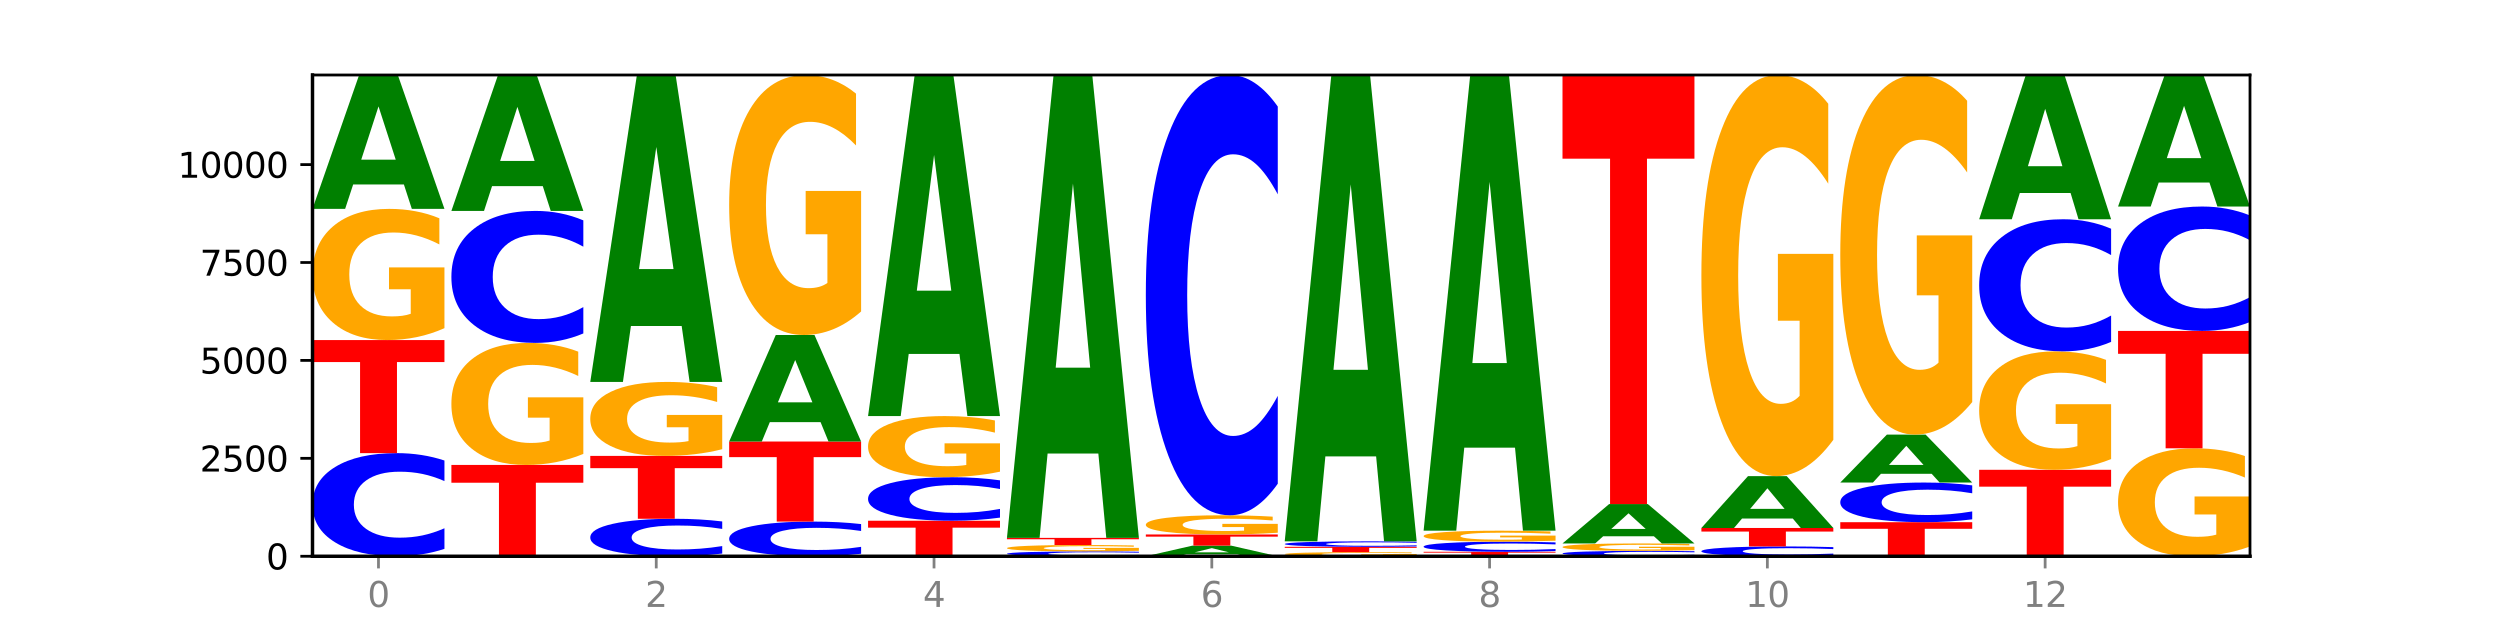 <?xml version="1.0" encoding="utf-8" standalone="no"?>
<!DOCTYPE svg PUBLIC "-//W3C//DTD SVG 1.1//EN"
  "http://www.w3.org/Graphics/SVG/1.1/DTD/svg11.dtd">
<svg xmlns:xlink="http://www.w3.org/1999/xlink" width="720pt" height="180pt" viewBox="0 0 720 180" xmlns="http://www.w3.org/2000/svg" version="1.1">
 <defs>
  <style type="text/css">*{stroke-linejoin: round; stroke-linecap: butt}</style>
 </defs>
 <g id="figure_1">
  <g id="patch_1">
   <path d="M 0 180 
L 720 180 
L 720 0 
L 0 0 
z
" style="fill: #ffffff"/>
  </g>
  <g id="axes_1">
   <g id="patch_2">
    <path d="M 90 160.2 
L 648 160.2 
L 648 21.6 
L 90 21.6 
z
" style="fill: #ffffff"/>
   </g>
   <g id="line2d_1">
    <path d="M 90 160.2 
L 648 160.2 
" clip-path="url(#p0698f41687)" style="fill: none; stroke: #000000; stroke-width: 0.5; stroke-linecap: square"/>
   </g>
   <g id="patch_3">
    <path d="M 128 158.071 
Q 124.821 159.126 121.384 159.66 
Q 117.947 160.2 114.204 160.2 
Q 103.04 160.2 96.52 156.2 
Q 90 152.2 90 145.359 
Q 90 138.493 96.52 134.499 
Q 103.04 130.499 114.204 130.499 
Q 117.947 130.499 121.384 131.039 
Q 124.821 131.573 128 132.628 
L 128 138.549 
Q 124.793 137.15 121.681 136.499 
Q 118.569 135.849 115.132 135.849 
Q 108.966 135.849 105.434 138.383 
Q 101.91 140.911 101.91 145.359 
Q 101.91 149.788 105.434 152.322 
Q 108.966 154.85 115.132 154.85 
Q 118.569 154.85 121.681 154.2 
Q 124.793 153.543 128 152.144 
L 128 158.071 
z
" clip-path="url(#p0698f41687)" style="fill: #0000ff"/>
   </g>
   <g id="patch_4">
    <path d="M 90 97.933 
L 128 97.933 
L 128 104.284 
L 114.329 104.284 
L 114.329 130.499 
L 103.698 130.499 
L 103.698 104.284 
L 90 104.284 
L 90 97.933 
z
" clip-path="url(#p0698f41687)" style="fill: #ff0000"/>
   </g>
   <g id="patch_5">
    <path d="M 128 94.515 
Q 124.168 96.224 120.046 97.083 
Q 115.924 97.933 111.529 97.933 
Q 101.599 97.933 95.8 92.845 
Q 90 87.757 90 79.056 
Q 90 70.254 95.902 65.205 
Q 101.812 60.156 112.091 60.156 
Q 116.052 60.156 119.68 60.842 
Q 123.316 61.521 126.535 62.864 
L 126.535 70.394 
Q 123.214 68.67 119.926 67.819 
Q 116.639 66.961 113.335 66.961 
Q 107.22 66.961 103.907 70.098 
Q 100.594 73.227 100.594 79.056 
Q 100.594 84.831 103.788 87.984 
Q 106.982 91.128 112.858 91.128 
Q 114.459 91.128 115.83 90.949 
Q 117.201 90.762 118.291 90.371 
L 118.291 83.301 
L 112.032 83.301 
L 112.032 77.004 
L 128 77.004 
L 128 94.515 
z
" clip-path="url(#p0698f41687)" style="fill: #ffa600"/>
   </g>
   <g id="patch_6">
    <path d="M 116.323 53.132 
L 101.708 53.132 
L 99.401 60.156 
L 90 60.156 
L 103.425 21.6 
L 114.575 21.6 
L 128 60.156 
L 118.607 60.156 
L 116.323 53.132 
z
M 104.039 45.976 
L 113.969 45.976 
L 109.012 30.64 
L 104.039 45.976 
z
" clip-path="url(#p0698f41687)" style="fill: #008000"/>
   </g>
   <g id="patch_7">
    <path d="M 130 133.906 
L 168 133.906 
L 168 139.034 
L 154.329 139.034 
L 154.329 160.2 
L 143.698 160.2 
L 143.698 139.034 
L 130 139.034 
L 130 133.906 
z
" clip-path="url(#p0698f41687)" style="fill: #ff0000"/>
   </g>
   <g id="patch_8">
    <path d="M 168 130.726 
Q 164.168 132.316 160.046 133.114 
Q 155.924 133.906 151.529 133.906 
Q 141.599 133.906 135.8 129.172 
Q 130 124.438 130 116.342 
Q 130 108.152 135.902 103.454 
Q 141.812 98.757 152.091 98.757 
Q 156.052 98.757 159.68 99.396 
Q 163.316 100.027 166.535 101.276 
L 166.535 108.283 
Q 163.214 106.678 159.926 105.887 
Q 156.639 105.088 153.335 105.088 
Q 147.22 105.088 143.907 108.007 
Q 140.594 110.918 140.594 116.342 
Q 140.594 121.715 143.788 124.648 
Q 146.982 127.574 152.858 127.574 
Q 154.459 127.574 155.83 127.407 
Q 157.201 127.233 158.291 126.87 
L 158.291 120.292 
L 152.032 120.292 
L 152.032 114.433 
L 168 114.433 
L 168 130.726 
z
" clip-path="url(#p0698f41687)" style="fill: #ffa600"/>
   </g>
   <g id="patch_9">
    <path d="M 168 96.032 
Q 164.821 97.382 161.384 98.066 
Q 157.947 98.757 154.204 98.757 
Q 143.04 98.757 136.52 93.637 
Q 130 88.517 130 79.761 
Q 130 70.974 136.52 65.862 
Q 143.04 60.742 154.204 60.742 
Q 157.947 60.742 161.384 61.433 
Q 164.821 62.117 168 63.467 
L 168 71.045 
Q 164.793 69.255 161.681 68.422 
Q 158.569 67.59 155.132 67.59 
Q 148.966 67.59 145.434 70.833 
Q 141.91 74.068 141.91 79.761 
Q 141.91 85.431 145.434 88.674 
Q 148.966 91.909 155.132 91.909 
Q 158.569 91.909 161.681 91.077 
Q 164.793 90.237 168 88.446 
L 168 96.032 
z
" clip-path="url(#p0698f41687)" style="fill: #0000ff"/>
   </g>
   <g id="patch_10">
    <path d="M 156.323 53.612 
L 141.708 53.612 
L 139.401 60.742 
L 130 60.742 
L 143.425 21.6 
L 154.575 21.6 
L 168 60.742 
L 158.607 60.742 
L 156.323 53.612 
z
M 144.039 46.347 
L 153.969 46.347 
L 149.012 30.777 
L 144.039 46.347 
z
" clip-path="url(#p0698f41687)" style="fill: #008000"/>
   </g>
   <g id="patch_11">
    <path d="M 208 159.426 
Q 204.821 159.81 201.384 160.004 
Q 197.947 160.2 194.204 160.2 
Q 183.04 160.2 176.52 158.746 
Q 170 157.292 170 154.806 
Q 170 152.31 176.52 150.859 
Q 183.04 149.405 194.204 149.405 
Q 197.947 149.405 201.384 149.601 
Q 204.821 149.795 208 150.179 
L 208 152.331 
Q 204.793 151.822 201.681 151.586 
Q 198.569 151.349 195.132 151.349 
Q 188.966 151.349 185.434 152.27 
Q 181.91 153.189 181.91 154.806 
Q 181.91 156.416 185.434 157.337 
Q 188.966 158.255 195.132 158.255 
Q 198.569 158.255 201.681 158.019 
Q 204.793 157.781 208 157.272 
L 208 159.426 
z
" clip-path="url(#p0698f41687)" style="fill: #0000ff"/>
   </g>
   <g id="patch_12">
    <path d="M 170 131.3 
L 208 131.3 
L 208 134.831 
L 194.329 134.831 
L 194.329 149.405 
L 183.698 149.405 
L 183.698 134.831 
L 170 134.831 
L 170 131.3 
z
" clip-path="url(#p0698f41687)" style="fill: #ff0000"/>
   </g>
   <g id="patch_13">
    <path d="M 208 129.372 
Q 204.168 130.336 200.046 130.82 
Q 195.924 131.3 191.529 131.3 
Q 181.599 131.3 175.8 128.43 
Q 170 125.56 170 120.653 
Q 170 115.687 175.902 112.84 
Q 181.812 109.992 192.091 109.992 
Q 196.052 109.992 199.68 110.379 
Q 203.316 110.762 206.535 111.519 
L 206.535 115.767 
Q 203.214 114.794 199.926 114.314 
Q 196.639 113.83 193.335 113.83 
Q 187.22 113.83 183.907 115.599 
Q 180.594 117.365 180.594 120.653 
Q 180.594 123.91 183.788 125.688 
Q 186.982 127.462 192.858 127.462 
Q 194.459 127.462 195.83 127.361 
Q 197.201 127.255 198.291 127.035 
L 198.291 123.047 
L 192.032 123.047 
L 192.032 119.495 
L 208 119.495 
L 208 129.372 
z
" clip-path="url(#p0698f41687)" style="fill: #ffa600"/>
   </g>
   <g id="patch_14">
    <path d="M 196.323 93.89 
L 181.708 93.89 
L 179.401 109.992 
L 170 109.992 
L 183.425 21.6 
L 194.575 21.6 
L 208 109.992 
L 198.607 109.992 
L 196.323 93.89 
z
M 184.039 77.484 
L 193.969 77.484 
L 189.012 42.325 
L 184.039 77.484 
z
" clip-path="url(#p0698f41687)" style="fill: #008000"/>
   </g>
   <g id="patch_15">
    <path d="M 248 159.484 
Q 244.821 159.839 241.384 160.019 
Q 237.947 160.2 234.204 160.2 
Q 223.04 160.2 216.52 158.855 
Q 210 157.511 210 155.212 
Q 210 152.904 216.52 151.562 
Q 223.04 150.217 234.204 150.217 
Q 237.947 150.217 241.384 150.398 
Q 244.821 150.578 248 150.933 
L 248 152.923 
Q 244.793 152.452 241.681 152.234 
Q 238.569 152.015 235.132 152.015 
Q 228.966 152.015 225.434 152.867 
Q 221.91 153.717 221.91 155.212 
Q 221.91 156.7 225.434 157.552 
Q 228.966 158.402 235.132 158.402 
Q 238.569 158.402 241.681 158.183 
Q 244.793 157.963 248 157.492 
L 248 159.484 
z
" clip-path="url(#p0698f41687)" style="fill: #0000ff"/>
   </g>
   <g id="patch_16">
    <path d="M 210 127.16 
L 248 127.16 
L 248 131.657 
L 234.329 131.657 
L 234.329 150.217 
L 223.698 150.217 
L 223.698 131.657 
L 210 131.657 
L 210 127.16 
z
" clip-path="url(#p0698f41687)" style="fill: #ff0000"/>
   </g>
   <g id="patch_17">
    <path d="M 236.323 121.571 
L 221.708 121.571 
L 219.401 127.16 
L 210 127.16 
L 223.425 96.478 
L 234.575 96.478 
L 248 127.16 
L 238.607 127.16 
L 236.323 121.571 
z
M 224.039 115.876 
L 233.969 115.876 
L 229.012 103.672 
L 224.039 115.876 
z
" clip-path="url(#p0698f41687)" style="fill: #008000"/>
   </g>
   <g id="patch_18">
    <path d="M 248 89.703 
Q 244.168 93.091 240.046 94.792 
Q 235.924 96.478 231.529 96.478 
Q 221.599 96.478 215.8 86.393 
Q 210 76.308 210 59.062 
Q 210 41.615 215.902 31.607 
Q 221.812 21.6 232.091 21.6 
Q 236.052 21.6 239.68 22.961 
Q 243.316 24.307 246.535 26.967 
L 246.535 41.893 
Q 243.214 38.475 239.926 36.789 
Q 236.639 35.088 233.335 35.088 
Q 227.22 35.088 223.907 41.306 
Q 220.594 47.508 220.594 59.062 
Q 220.594 70.508 223.788 76.757 
Q 226.982 82.99 232.858 82.99 
Q 234.459 82.99 235.83 82.635 
Q 237.201 82.263 238.291 81.49 
L 238.291 67.477 
L 232.032 67.477 
L 232.032 54.994 
L 248 54.994 
L 248 89.703 
z
" clip-path="url(#p0698f41687)" style="fill: #ffa600"/>
   </g>
   <g id="patch_19">
    <path d="M 250 149.969 
L 288 149.969 
L 288 151.964 
L 274.329 151.964 
L 274.329 160.2 
L 263.698 160.2 
L 263.698 151.964 
L 250 151.964 
L 250 149.969 
z
" clip-path="url(#p0698f41687)" style="fill: #ff0000"/>
   </g>
   <g id="patch_20">
    <path d="M 288 149.071 
Q 284.821 149.516 281.384 149.741 
Q 277.947 149.969 274.204 149.969 
Q 263.04 149.969 256.52 148.281 
Q 250 146.593 250 143.707 
Q 250 140.81 256.52 139.124 
Q 263.04 137.437 274.204 137.437 
Q 277.947 137.437 281.384 137.664 
Q 284.821 137.89 288 138.335 
L 288 140.833 
Q 284.793 140.243 281.681 139.968 
Q 278.569 139.694 275.132 139.694 
Q 268.966 139.694 265.434 140.763 
Q 261.91 141.83 261.91 143.707 
Q 261.91 145.576 265.434 146.645 
Q 268.966 147.711 275.132 147.711 
Q 278.569 147.711 281.681 147.437 
Q 284.793 147.16 288 146.57 
L 288 149.071 
z
" clip-path="url(#p0698f41687)" style="fill: #0000ff"/>
   </g>
   <g id="patch_21">
    <path d="M 288 135.843 
Q 284.168 136.64 280.046 137.04 
Q 275.924 137.437 271.529 137.437 
Q 261.599 137.437 255.8 135.065 
Q 250 132.693 250 128.638 
Q 250 124.535 255.902 122.181 
Q 261.812 119.828 272.091 119.828 
Q 276.052 119.828 279.68 120.148 
Q 283.316 120.465 286.535 121.09 
L 286.535 124.6 
Q 283.214 123.796 279.926 123.4 
Q 276.639 123 273.335 123 
Q 267.22 123 263.907 124.462 
Q 260.594 125.921 260.594 128.638 
Q 260.594 131.329 263.788 132.799 
Q 266.982 134.265 272.858 134.265 
Q 274.459 134.265 275.83 134.181 
Q 277.201 134.094 278.291 133.912 
L 278.291 130.616 
L 272.032 130.616 
L 272.032 127.681 
L 288 127.681 
L 288 135.843 
z
" clip-path="url(#p0698f41687)" style="fill: #ffa600"/>
   </g>
   <g id="patch_22">
    <path d="M 276.323 101.934 
L 261.708 101.934 
L 259.401 119.828 
L 250 119.828 
L 263.425 21.6 
L 274.575 21.6 
L 288 119.828 
L 278.607 119.828 
L 276.323 101.934 
z
M 264.039 83.703 
L 273.969 83.703 
L 269.012 44.631 
L 264.039 83.703 
z
" clip-path="url(#p0698f41687)" style="fill: #008000"/>
   </g>
   <g id="patch_23">
    <path d="M 328 160.1 
Q 324.821 160.149 321.384 160.175 
Q 317.947 160.2 314.204 160.2 
Q 303.04 160.2 296.52 160.012 
Q 290 159.823 290 159.501 
Q 290 159.178 296.52 158.99 
Q 303.04 158.801 314.204 158.801 
Q 317.947 158.801 321.384 158.827 
Q 324.821 158.852 328 158.902 
L 328 159.18 
Q 324.793 159.114 321.681 159.084 
Q 318.569 159.053 315.132 159.053 
Q 308.966 159.053 305.434 159.173 
Q 301.91 159.292 301.91 159.501 
Q 301.91 159.71 305.434 159.829 
Q 308.966 159.948 315.132 159.948 
Q 318.569 159.948 321.681 159.917 
Q 324.793 159.887 328 159.821 
L 328 160.1 
z
" clip-path="url(#p0698f41687)" style="fill: #0000ff"/>
   </g>
   <g id="patch_24">
    <path d="M 328 158.635 
Q 324.168 158.718 320.046 158.76 
Q 315.924 158.801 311.529 158.801 
Q 301.599 158.801 295.8 158.554 
Q 290 158.306 290 157.882 
Q 290 157.454 295.902 157.208 
Q 301.812 156.963 312.091 156.963 
Q 316.052 156.963 319.68 156.996 
Q 323.316 157.029 326.535 157.094 
L 326.535 157.461 
Q 323.214 157.377 319.926 157.336 
Q 316.639 157.294 313.335 157.294 
Q 307.22 157.294 303.907 157.446 
Q 300.594 157.599 300.594 157.882 
Q 300.594 158.164 303.788 158.317 
Q 306.982 158.47 312.858 158.47 
Q 314.459 158.47 315.83 158.461 
Q 317.201 158.452 318.291 158.433 
L 318.291 158.089 
L 312.032 158.089 
L 312.032 157.783 
L 328 157.783 
L 328 158.635 
z
" clip-path="url(#p0698f41687)" style="fill: #ffa600"/>
   </g>
   <g id="patch_25">
    <path d="M 290 154.91 
L 328 154.91 
L 328 155.31 
L 314.329 155.31 
L 314.329 156.963 
L 303.698 156.963 
L 303.698 155.31 
L 290 155.31 
L 290 154.91 
z
" clip-path="url(#p0698f41687)" style="fill: #ff0000"/>
   </g>
   <g id="patch_26">
    <path d="M 316.323 130.625 
L 301.708 130.625 
L 299.401 154.91 
L 290 154.91 
L 303.425 21.6 
L 314.575 21.6 
L 328 154.91 
L 318.607 154.91 
L 316.323 130.625 
z
M 304.039 105.883 
L 313.969 105.883 
L 309.012 52.856 
L 304.039 105.883 
z
" clip-path="url(#p0698f41687)" style="fill: #008000"/>
   </g>
   <g id="patch_27">
    <path d="M 356.323 159.643 
L 341.708 159.643 
L 339.401 160.2 
L 330 160.2 
L 343.425 157.143 
L 354.575 157.143 
L 368 160.2 
L 358.607 160.2 
L 356.323 159.643 
z
M 344.039 159.076 
L 353.969 159.076 
L 349.012 157.86 
L 344.039 159.076 
z
" clip-path="url(#p0698f41687)" style="fill: #008000"/>
   </g>
   <g id="patch_28">
    <path d="M 330 153.928 
L 368 153.928 
L 368 154.555 
L 354.329 154.555 
L 354.329 157.143 
L 343.698 157.143 
L 343.698 154.555 
L 330 154.555 
L 330 153.928 
z
" clip-path="url(#p0698f41687)" style="fill: #ff0000"/>
   </g>
   <g id="patch_29">
    <path d="M 368 153.428 
Q 364.168 153.678 360.046 153.804 
Q 355.924 153.928 351.529 153.928 
Q 341.599 153.928 335.8 153.184 
Q 330 152.439 330 151.166 
Q 330 149.878 335.902 149.14 
Q 341.812 148.401 352.091 148.401 
Q 356.052 148.401 359.68 148.501 
Q 363.316 148.601 366.535 148.797 
L 366.535 149.899 
Q 363.214 149.647 359.926 149.522 
Q 356.639 149.397 353.335 149.397 
Q 347.22 149.397 343.907 149.856 
Q 340.594 150.313 340.594 151.166 
Q 340.594 152.011 343.788 152.472 
Q 346.982 152.933 352.858 152.933 
Q 354.459 152.933 355.83 152.906 
Q 357.201 152.879 358.291 152.822 
L 358.291 151.787 
L 352.032 151.787 
L 352.032 150.866 
L 368 150.866 
L 368 153.428 
z
" clip-path="url(#p0698f41687)" style="fill: #ffa600"/>
   </g>
   <g id="patch_30">
    <path d="M 368 139.312 
Q 364.821 143.817 361.384 146.096 
Q 357.947 148.401 354.204 148.401 
Q 343.04 148.401 336.52 131.323 
Q 330 114.245 330 85.04 
Q 330 55.73 336.52 38.678 
Q 343.04 21.6 354.204 21.6 
Q 357.947 21.6 361.384 23.905 
Q 364.821 26.184 368 30.689 
L 368 55.965 
Q 364.793 49.993 361.681 47.217 
Q 358.569 44.44 355.132 44.44 
Q 348.966 44.44 345.434 55.258 
Q 341.91 66.05 341.91 85.04 
Q 341.91 103.951 345.434 114.769 
Q 348.966 125.56 355.132 125.56 
Q 358.569 125.56 361.681 122.784 
Q 364.793 119.981 368 114.009 
L 368 139.312 
z
" clip-path="url(#p0698f41687)" style="fill: #0000ff"/>
   </g>
   <g id="patch_31">
    <path d="M 408 160.093 
Q 404.168 160.146 400.046 160.173 
Q 395.924 160.2 391.529 160.2 
Q 381.599 160.2 375.8 160.04 
Q 370 159.881 370 159.608 
Q 370 159.332 375.902 159.174 
Q 381.812 159.016 392.091 159.016 
Q 396.052 159.016 399.68 159.037 
Q 403.316 159.058 406.535 159.1 
L 406.535 159.337 
Q 403.214 159.283 399.926 159.256 
Q 396.639 159.229 393.335 159.229 
Q 387.22 159.229 383.907 159.327 
Q 380.594 159.425 380.594 159.608 
Q 380.594 159.789 383.788 159.888 
Q 386.982 159.987 392.858 159.987 
Q 394.459 159.987 395.83 159.981 
Q 397.201 159.975 398.291 159.963 
L 398.291 159.741 
L 392.032 159.741 
L 392.032 159.544 
L 408 159.544 
L 408 160.093 
z
" clip-path="url(#p0698f41687)" style="fill: #ffa600"/>
   </g>
   <g id="patch_32">
    <path d="M 370 157.481 
L 408 157.481 
L 408 157.781 
L 394.329 157.781 
L 394.329 159.016 
L 383.698 159.016 
L 383.698 157.781 
L 370 157.781 
L 370 157.481 
z
" clip-path="url(#p0698f41687)" style="fill: #ff0000"/>
   </g>
   <g id="patch_33">
    <path d="M 408 157.368 
Q 404.821 157.424 401.384 157.453 
Q 397.947 157.481 394.204 157.481 
Q 383.04 157.481 376.52 157.269 
Q 370 157.056 370 156.692 
Q 370 156.327 376.52 156.115 
Q 383.04 155.902 394.204 155.902 
Q 397.947 155.902 401.384 155.931 
Q 404.821 155.959 408 156.015 
L 408 156.33 
Q 404.793 156.256 401.681 156.221 
Q 398.569 156.187 395.132 156.187 
Q 388.966 156.187 385.434 156.321 
Q 381.91 156.456 381.91 156.692 
Q 381.91 156.928 385.434 157.063 
Q 388.966 157.197 395.132 157.197 
Q 398.569 157.197 401.681 157.162 
Q 404.793 157.128 408 157.053 
L 408 157.368 
z
" clip-path="url(#p0698f41687)" style="fill: #0000ff"/>
   </g>
   <g id="patch_34">
    <path d="M 396.323 131.437 
L 381.708 131.437 
L 379.401 155.902 
L 370 155.902 
L 383.425 21.6 
L 394.575 21.6 
L 408 155.902 
L 398.607 155.902 
L 396.323 131.437 
z
M 384.039 106.51 
L 393.969 106.51 
L 389.012 53.089 
L 384.039 106.51 
z
" clip-path="url(#p0698f41687)" style="fill: #008000"/>
   </g>
   <g id="patch_35">
    <path d="M 410 158.914 
L 448 158.914 
L 448 159.165 
L 434.329 159.165 
L 434.329 160.2 
L 423.698 160.2 
L 423.698 159.165 
L 410 159.165 
L 410 158.914 
z
" clip-path="url(#p0698f41687)" style="fill: #ff0000"/>
   </g>
   <g id="patch_36">
    <path d="M 448 158.705 
Q 444.821 158.809 441.384 158.861 
Q 437.947 158.914 434.204 158.914 
Q 423.04 158.914 416.52 158.522 
Q 410 158.13 410 157.46 
Q 410 156.787 416.52 156.396 
Q 423.04 156.004 434.204 156.004 
Q 437.947 156.004 441.384 156.057 
Q 444.821 156.109 448 156.212 
L 448 156.793 
Q 444.793 156.655 441.681 156.592 
Q 438.569 156.528 435.132 156.528 
Q 428.966 156.528 425.434 156.776 
Q 421.91 157.024 421.91 157.46 
Q 421.91 157.894 425.434 158.142 
Q 428.966 158.39 435.132 158.39 
Q 438.569 158.39 441.681 158.326 
Q 444.793 158.262 448 158.125 
L 448 158.705 
z
" clip-path="url(#p0698f41687)" style="fill: #0000ff"/>
   </g>
   <g id="patch_37">
    <path d="M 448 155.717 
Q 444.168 155.86 440.046 155.932 
Q 435.924 156.004 431.529 156.004 
Q 421.599 156.004 415.8 155.577 
Q 410 155.15 410 154.42 
Q 410 153.681 415.902 153.258 
Q 421.812 152.834 432.091 152.834 
Q 436.052 152.834 439.68 152.892 
Q 443.316 152.949 446.535 153.061 
L 446.535 153.693 
Q 443.214 153.548 439.926 153.477 
Q 436.639 153.405 433.335 153.405 
Q 427.22 153.405 423.907 153.668 
Q 420.594 153.931 420.594 154.42 
Q 420.594 154.904 423.788 155.169 
Q 426.982 155.433 432.858 155.433 
Q 434.459 155.433 435.83 155.418 
Q 437.201 155.402 438.291 155.369 
L 438.291 154.776 
L 432.032 154.776 
L 432.032 154.248 
L 448 154.248 
L 448 155.717 
z
" clip-path="url(#p0698f41687)" style="fill: #ffa600"/>
   </g>
   <g id="patch_38">
    <path d="M 436.323 128.927 
L 421.708 128.927 
L 419.401 152.834 
L 410 152.834 
L 423.425 21.6 
L 434.575 21.6 
L 448 152.834 
L 438.607 152.834 
L 436.323 128.927 
z
M 424.039 104.571 
L 433.969 104.571 
L 429.012 52.369 
L 424.039 104.571 
z
" clip-path="url(#p0698f41687)" style="fill: #008000"/>
   </g>
   <g id="patch_39">
    <path d="M 488 160.088 
Q 484.821 160.144 481.384 160.172 
Q 477.947 160.2 474.204 160.2 
Q 463.04 160.2 456.52 159.99 
Q 450 159.781 450 159.422 
Q 450 159.062 456.52 158.853 
Q 463.04 158.643 474.204 158.643 
Q 477.947 158.643 481.384 158.672 
Q 484.821 158.7 488 158.755 
L 488 159.065 
Q 484.793 158.992 481.681 158.958 
Q 478.569 158.924 475.132 158.924 
Q 468.966 158.924 465.434 159.057 
Q 461.91 159.189 461.91 159.422 
Q 461.91 159.654 465.434 159.787 
Q 468.966 159.92 475.132 159.92 
Q 478.569 159.92 481.681 159.886 
Q 484.793 159.851 488 159.778 
L 488 160.088 
z
" clip-path="url(#p0698f41687)" style="fill: #0000ff"/>
   </g>
   <g id="patch_40">
    <path d="M 488 158.45 
Q 484.168 158.547 480.046 158.595 
Q 475.924 158.643 471.529 158.643 
Q 461.599 158.643 455.8 158.356 
Q 450 158.069 450 157.578 
Q 450 157.081 455.902 156.796 
Q 461.812 156.511 472.091 156.511 
Q 476.052 156.511 479.68 156.55 
Q 483.316 156.588 486.535 156.664 
L 486.535 157.089 
Q 483.214 156.992 479.926 156.944 
Q 476.639 156.895 473.335 156.895 
Q 467.22 156.895 463.907 157.072 
Q 460.594 157.249 460.594 157.578 
Q 460.594 157.904 463.788 158.082 
Q 466.982 158.259 472.858 158.259 
Q 474.459 158.259 475.83 158.249 
Q 477.201 158.239 478.291 158.217 
L 478.291 157.818 
L 472.032 157.818 
L 472.032 157.462 
L 488 157.462 
L 488 158.45 
z
" clip-path="url(#p0698f41687)" style="fill: #ffa600"/>
   </g>
   <g id="patch_41">
    <path d="M 476.323 154.446 
L 461.708 154.446 
L 459.401 156.511 
L 450 156.511 
L 463.425 145.175 
L 474.575 145.175 
L 488 156.511 
L 478.607 156.511 
L 476.323 154.446 
z
M 464.039 152.342 
L 473.969 152.342 
L 469.012 147.833 
L 464.039 152.342 
z
" clip-path="url(#p0698f41687)" style="fill: #008000"/>
   </g>
   <g id="patch_42">
    <path d="M 450 21.6 
L 488 21.6 
L 488 45.701 
L 474.329 45.701 
L 474.329 145.175 
L 463.698 145.175 
L 463.698 45.701 
L 450 45.701 
L 450 21.6 
z
" clip-path="url(#p0698f41687)" style="fill: #ff0000"/>
   </g>
   <g id="patch_43">
    <path d="M 528 159.997 
Q 524.821 160.098 521.384 160.149 
Q 517.947 160.2 514.204 160.2 
Q 503.04 160.2 496.52 159.819 
Q 490 159.437 490 158.785 
Q 490 158.131 496.52 157.75 
Q 503.04 157.369 514.204 157.369 
Q 517.947 157.369 521.384 157.42 
Q 524.821 157.471 528 157.572 
L 528 158.136 
Q 524.793 158.003 521.681 157.941 
Q 518.569 157.879 515.132 157.879 
Q 508.966 157.879 505.434 158.12 
Q 501.91 158.361 501.91 158.785 
Q 501.91 159.207 505.434 159.449 
Q 508.966 159.69 515.132 159.69 
Q 518.569 159.69 521.681 159.628 
Q 524.793 159.565 528 159.432 
L 528 159.997 
z
" clip-path="url(#p0698f41687)" style="fill: #0000ff"/>
   </g>
   <g id="patch_44">
    <path d="M 490 152.056 
L 528 152.056 
L 528 153.092 
L 514.329 153.092 
L 514.329 157.369 
L 503.698 157.369 
L 503.698 153.092 
L 490 153.092 
L 490 152.056 
z
" clip-path="url(#p0698f41687)" style="fill: #ff0000"/>
   </g>
   <g id="patch_45">
    <path d="M 516.323 149.335 
L 501.708 149.335 
L 499.401 152.056 
L 490 152.056 
L 503.425 137.121 
L 514.575 137.121 
L 528 152.056 
L 518.607 152.056 
L 516.323 149.335 
z
M 504.039 146.563 
L 513.969 146.563 
L 509.012 140.622 
L 504.039 146.563 
z
" clip-path="url(#p0698f41687)" style="fill: #008000"/>
   </g>
   <g id="patch_46">
    <path d="M 528 126.669 
Q 524.168 131.895 520.046 134.52 
Q 515.924 137.121 511.529 137.121 
Q 501.599 137.121 495.8 121.562 
Q 490 106.003 490 79.396 
Q 490 52.479 495.902 37.039 
Q 501.812 21.6 512.091 21.6 
Q 516.052 21.6 519.68 23.7 
Q 523.316 25.776 526.535 29.88 
L 526.535 52.908 
Q 523.214 47.635 519.926 45.033 
Q 516.639 42.409 513.335 42.409 
Q 507.22 42.409 503.907 52.001 
Q 500.594 61.57 500.594 79.396 
Q 500.594 97.055 503.788 106.695 
Q 506.982 116.312 512.858 116.312 
Q 514.459 116.312 515.83 115.763 
Q 517.201 115.191 518.291 113.997 
L 518.291 92.378 
L 512.032 92.378 
L 512.032 73.12 
L 528 73.12 
L 528 126.669 
z
" clip-path="url(#p0698f41687)" style="fill: #ffa600"/>
   </g>
   <g id="patch_47">
    <path d="M 530 150.386 
L 568 150.386 
L 568 152.3 
L 554.329 152.3 
L 554.329 160.2 
L 543.698 160.2 
L 543.698 152.3 
L 530 152.3 
L 530 150.386 
z
" clip-path="url(#p0698f41687)" style="fill: #ff0000"/>
   </g>
   <g id="patch_48">
    <path d="M 568 149.568 
Q 564.821 149.974 561.384 150.179 
Q 557.947 150.386 554.204 150.386 
Q 543.04 150.386 536.52 148.849 
Q 530 147.311 530 144.682 
Q 530 142.043 536.52 140.508 
Q 543.04 138.971 554.204 138.971 
Q 557.947 138.971 561.384 139.178 
Q 564.821 139.383 568 139.789 
L 568 142.064 
Q 564.793 141.527 561.681 141.277 
Q 558.569 141.027 555.132 141.027 
Q 548.966 141.027 545.434 142.001 
Q 541.91 142.972 541.91 144.682 
Q 541.91 146.385 545.434 147.358 
Q 548.966 148.33 555.132 148.33 
Q 558.569 148.33 561.681 148.08 
Q 564.793 147.828 568 147.29 
L 568 149.568 
z
" clip-path="url(#p0698f41687)" style="fill: #0000ff"/>
   </g>
   <g id="patch_49">
    <path d="M 556.323 136.455 
L 541.708 136.455 
L 539.401 138.971 
L 530 138.971 
L 543.425 125.164 
L 554.575 125.164 
L 568 138.971 
L 558.607 138.971 
L 556.323 136.455 
z
M 544.039 133.893 
L 553.969 133.893 
L 549.012 128.401 
L 544.039 133.893 
z
" clip-path="url(#p0698f41687)" style="fill: #008000"/>
   </g>
   <g id="patch_50">
    <path d="M 568 115.794 
Q 564.168 120.479 560.046 122.832 
Q 555.924 125.164 551.529 125.164 
Q 541.599 125.164 535.8 111.215 
Q 530 97.267 530 73.414 
Q 530 49.283 535.902 35.441 
Q 541.812 21.6 552.091 21.6 
Q 556.052 21.6 559.68 23.483 
Q 563.316 25.344 566.535 29.023 
L 566.535 49.668 
Q 563.214 44.94 559.926 42.608 
Q 556.639 40.255 553.335 40.255 
Q 547.22 40.255 543.907 48.855 
Q 540.594 57.433 540.594 73.414 
Q 540.594 89.245 543.788 97.888 
Q 546.982 106.509 552.858 106.509 
Q 554.459 106.509 555.83 106.017 
Q 557.201 105.503 558.291 104.434 
L 558.291 85.052 
L 552.032 85.052 
L 552.032 67.788 
L 568 67.788 
L 568 115.794 
z
" clip-path="url(#p0698f41687)" style="fill: #ffa600"/>
   </g>
   <g id="patch_51">
    <path d="M 570 135.305 
L 608 135.305 
L 608 140.16 
L 594.329 140.16 
L 594.329 160.2 
L 583.698 160.2 
L 583.698 140.16 
L 570 140.16 
L 570 135.305 
z
" clip-path="url(#p0698f41687)" style="fill: #ff0000"/>
   </g>
   <g id="patch_52">
    <path d="M 608 132.218 
Q 604.168 133.761 600.046 134.537 
Q 595.924 135.305 591.529 135.305 
Q 581.599 135.305 575.8 130.71 
Q 570 126.116 570 118.259 
Q 570 110.311 575.902 105.752 
Q 581.812 101.193 592.091 101.193 
Q 596.052 101.193 599.68 101.813 
Q 603.316 102.426 606.535 103.638 
L 606.535 110.438 
Q 603.214 108.881 599.926 108.113 
Q 596.639 107.338 593.335 107.338 
Q 587.22 107.338 583.907 110.17 
Q 580.594 112.996 580.594 118.259 
Q 580.594 123.474 583.788 126.32 
Q 586.982 129.16 592.858 129.16 
Q 594.459 129.16 595.83 128.998 
Q 597.201 128.829 598.291 128.477 
L 598.291 122.093 
L 592.032 122.093 
L 592.032 116.406 
L 608 116.406 
L 608 132.218 
z
" clip-path="url(#p0698f41687)" style="fill: #ffa600"/>
   </g>
   <g id="patch_53">
    <path d="M 608 98.466 
Q 604.821 99.818 601.384 100.502 
Q 597.947 101.193 594.204 101.193 
Q 583.04 101.193 576.52 96.069 
Q 570 90.944 570 82.181 
Q 570 73.386 576.52 68.269 
Q 583.04 63.145 594.204 63.145 
Q 597.947 63.145 601.384 63.837 
Q 604.821 64.52 608 65.872 
L 608 73.457 
Q 604.793 71.665 601.681 70.832 
Q 598.569 69.999 595.132 69.999 
Q 588.966 69.999 585.434 73.245 
Q 581.91 76.483 581.91 82.181 
Q 581.91 87.856 585.434 91.102 
Q 588.966 94.34 595.132 94.34 
Q 598.569 94.34 601.681 93.507 
Q 604.793 92.666 608 90.874 
L 608 98.466 
z
" clip-path="url(#p0698f41687)" style="fill: #0000ff"/>
   </g>
   <g id="patch_54">
    <path d="M 596.323 55.577 
L 581.708 55.577 
L 579.401 63.145 
L 570 63.145 
L 583.425 21.6 
L 594.575 21.6 
L 608 63.145 
L 598.607 63.145 
L 596.323 55.577 
z
M 584.039 47.866 
L 593.969 47.866 
L 589.012 31.341 
L 584.039 47.866 
z
" clip-path="url(#p0698f41687)" style="fill: #008000"/>
   </g>
   <g id="patch_55">
    <path d="M 648 157.387 
Q 644.168 158.794 640.046 159.5 
Q 635.924 160.2 631.529 160.2 
Q 621.599 160.2 615.8 156.013 
Q 610 151.826 610 144.665 
Q 610 137.422 615.902 133.267 
Q 621.812 129.112 632.091 129.112 
Q 636.052 129.112 639.68 129.677 
Q 643.316 130.236 646.535 131.34 
L 646.535 137.537 
Q 643.214 136.118 639.926 135.418 
Q 636.639 134.712 633.335 134.712 
Q 627.22 134.712 623.907 137.293 
Q 620.594 139.868 620.594 144.665 
Q 620.594 149.418 623.788 152.012 
Q 626.982 154.6 632.858 154.6 
Q 634.459 154.6 635.83 154.452 
Q 637.201 154.298 638.291 153.977 
L 638.291 148.159 
L 632.032 148.159 
L 632.032 142.977 
L 648 142.977 
L 648 157.387 
z
" clip-path="url(#p0698f41687)" style="fill: #ffa600"/>
   </g>
   <g id="patch_56">
    <path d="M 610 95.305 
L 648 95.305 
L 648 101.898 
L 634.329 101.898 
L 634.329 129.112 
L 623.698 129.112 
L 623.698 101.898 
L 610 101.898 
L 610 95.305 
z
" clip-path="url(#p0698f41687)" style="fill: #ff0000"/>
   </g>
   <g id="patch_57">
    <path d="M 648 92.737 
Q 644.821 94.01 641.384 94.654 
Q 637.947 95.305 634.204 95.305 
Q 623.04 95.305 616.52 90.48 
Q 610 85.655 610 77.403 
Q 610 69.122 616.52 64.304 
Q 623.04 59.479 634.204 59.479 
Q 637.947 59.479 641.384 60.13 
Q 644.821 60.774 648 62.047 
L 648 69.188 
Q 644.793 67.501 641.681 66.717 
Q 638.569 65.932 635.132 65.932 
Q 628.966 65.932 625.434 68.989 
Q 621.91 72.038 621.91 77.403 
Q 621.91 82.746 625.434 85.803 
Q 628.966 88.852 635.132 88.852 
Q 638.569 88.852 641.681 88.067 
Q 644.793 87.275 648 85.588 
L 648 92.737 
z
" clip-path="url(#p0698f41687)" style="fill: #0000ff"/>
   </g>
   <g id="patch_58">
    <path d="M 636.323 52.579 
L 621.708 52.579 
L 619.401 59.479 
L 610 59.479 
L 623.425 21.6 
L 634.575 21.6 
L 648 59.479 
L 638.607 59.479 
L 636.323 52.579 
z
M 624.039 45.548 
L 633.969 45.548 
L 629.012 30.481 
L 624.039 45.548 
z
" clip-path="url(#p0698f41687)" style="fill: #008000"/>
   </g>
   <g id="matplotlib.axis_1">
    <g id="xtick_1">
     <g id="line2d_2">
      <defs>
       <path id="m6d96ade7a5" d="M 0 0 
L 0 3.5 
" style="stroke: #808080; stroke-width: 0.8"/>
      </defs>
      <g>
       <use xlink:href="#m6d96ade7a5" x="109" y="160.2" style="fill: #808080; stroke: #808080; stroke-width: 0.8"/>
      </g>
     </g>
     <g id="text_1">
      <!-- 0 -->
      <g style="fill: #808080" transform="translate(105.819 174.798) scale(0.1 -0.1)">
       <defs>
        <path id="DejaVuSans-30" d="M 2034 4250 
Q 1547 4250 1301 3770 
Q 1056 3291 1056 2328 
Q 1056 1369 1301 889 
Q 1547 409 2034 409 
Q 2525 409 2770 889 
Q 3016 1369 3016 2328 
Q 3016 3291 2770 3770 
Q 2525 4250 2034 4250 
z
M 2034 4750 
Q 2819 4750 3233 4129 
Q 3647 3509 3647 2328 
Q 3647 1150 3233 529 
Q 2819 -91 2034 -91 
Q 1250 -91 836 529 
Q 422 1150 422 2328 
Q 422 3509 836 4129 
Q 1250 4750 2034 4750 
z
" transform="scale(0.016)"/>
       </defs>
       <use xlink:href="#DejaVuSans-30"/>
      </g>
     </g>
    </g>
    <g id="xtick_2">
     <g id="line2d_3">
      <g>
       <use xlink:href="#m6d96ade7a5" x="189" y="160.2" style="fill: #808080; stroke: #808080; stroke-width: 0.8"/>
      </g>
     </g>
     <g id="text_2">
      <!-- 2 -->
      <g style="fill: #808080" transform="translate(185.819 174.798) scale(0.1 -0.1)">
       <defs>
        <path id="DejaVuSans-32" d="M 1228 531 
L 3431 531 
L 3431 0 
L 469 0 
L 469 531 
Q 828 903 1448 1529 
Q 2069 2156 2228 2338 
Q 2531 2678 2651 2914 
Q 2772 3150 2772 3378 
Q 2772 3750 2511 3984 
Q 2250 4219 1831 4219 
Q 1534 4219 1204 4116 
Q 875 4013 500 3803 
L 500 4441 
Q 881 4594 1212 4672 
Q 1544 4750 1819 4750 
Q 2544 4750 2975 4387 
Q 3406 4025 3406 3419 
Q 3406 3131 3298 2873 
Q 3191 2616 2906 2266 
Q 2828 2175 2409 1742 
Q 1991 1309 1228 531 
z
" transform="scale(0.016)"/>
       </defs>
       <use xlink:href="#DejaVuSans-32"/>
      </g>
     </g>
    </g>
    <g id="xtick_3">
     <g id="line2d_4">
      <g>
       <use xlink:href="#m6d96ade7a5" x="269" y="160.2" style="fill: #808080; stroke: #808080; stroke-width: 0.8"/>
      </g>
     </g>
     <g id="text_3">
      <!-- 4 -->
      <g style="fill: #808080" transform="translate(265.819 174.798) scale(0.1 -0.1)">
       <defs>
        <path id="DejaVuSans-34" d="M 2419 4116 
L 825 1625 
L 2419 1625 
L 2419 4116 
z
M 2253 4666 
L 3047 4666 
L 3047 1625 
L 3713 1625 
L 3713 1100 
L 3047 1100 
L 3047 0 
L 2419 0 
L 2419 1100 
L 313 1100 
L 313 1709 
L 2253 4666 
z
" transform="scale(0.016)"/>
       </defs>
       <use xlink:href="#DejaVuSans-34"/>
      </g>
     </g>
    </g>
    <g id="xtick_4">
     <g id="line2d_5">
      <g>
       <use xlink:href="#m6d96ade7a5" x="349" y="160.2" style="fill: #808080; stroke: #808080; stroke-width: 0.8"/>
      </g>
     </g>
     <g id="text_4">
      <!-- 6 -->
      <g style="fill: #808080" transform="translate(345.819 174.798) scale(0.1 -0.1)">
       <defs>
        <path id="DejaVuSans-36" d="M 2113 2584 
Q 1688 2584 1439 2293 
Q 1191 2003 1191 1497 
Q 1191 994 1439 701 
Q 1688 409 2113 409 
Q 2538 409 2786 701 
Q 3034 994 3034 1497 
Q 3034 2003 2786 2293 
Q 2538 2584 2113 2584 
z
M 3366 4563 
L 3366 3988 
Q 3128 4100 2886 4159 
Q 2644 4219 2406 4219 
Q 1781 4219 1451 3797 
Q 1122 3375 1075 2522 
Q 1259 2794 1537 2939 
Q 1816 3084 2150 3084 
Q 2853 3084 3261 2657 
Q 3669 2231 3669 1497 
Q 3669 778 3244 343 
Q 2819 -91 2113 -91 
Q 1303 -91 875 529 
Q 447 1150 447 2328 
Q 447 3434 972 4092 
Q 1497 4750 2381 4750 
Q 2619 4750 2861 4703 
Q 3103 4656 3366 4563 
z
" transform="scale(0.016)"/>
       </defs>
       <use xlink:href="#DejaVuSans-36"/>
      </g>
     </g>
    </g>
    <g id="xtick_5">
     <g id="line2d_6">
      <g>
       <use xlink:href="#m6d96ade7a5" x="429" y="160.2" style="fill: #808080; stroke: #808080; stroke-width: 0.8"/>
      </g>
     </g>
     <g id="text_5">
      <!-- 8 -->
      <g style="fill: #808080" transform="translate(425.819 174.798) scale(0.1 -0.1)">
       <defs>
        <path id="DejaVuSans-38" d="M 2034 2216 
Q 1584 2216 1326 1975 
Q 1069 1734 1069 1313 
Q 1069 891 1326 650 
Q 1584 409 2034 409 
Q 2484 409 2743 651 
Q 3003 894 3003 1313 
Q 3003 1734 2745 1975 
Q 2488 2216 2034 2216 
z
M 1403 2484 
Q 997 2584 770 2862 
Q 544 3141 544 3541 
Q 544 4100 942 4425 
Q 1341 4750 2034 4750 
Q 2731 4750 3128 4425 
Q 3525 4100 3525 3541 
Q 3525 3141 3298 2862 
Q 3072 2584 2669 2484 
Q 3125 2378 3379 2068 
Q 3634 1759 3634 1313 
Q 3634 634 3220 271 
Q 2806 -91 2034 -91 
Q 1263 -91 848 271 
Q 434 634 434 1313 
Q 434 1759 690 2068 
Q 947 2378 1403 2484 
z
M 1172 3481 
Q 1172 3119 1398 2916 
Q 1625 2713 2034 2713 
Q 2441 2713 2670 2916 
Q 2900 3119 2900 3481 
Q 2900 3844 2670 4047 
Q 2441 4250 2034 4250 
Q 1625 4250 1398 4047 
Q 1172 3844 1172 3481 
z
" transform="scale(0.016)"/>
       </defs>
       <use xlink:href="#DejaVuSans-38"/>
      </g>
     </g>
    </g>
    <g id="xtick_6">
     <g id="line2d_7">
      <g>
       <use xlink:href="#m6d96ade7a5" x="509" y="160.2" style="fill: #808080; stroke: #808080; stroke-width: 0.8"/>
      </g>
     </g>
     <g id="text_6">
      <!-- 10 -->
      <g style="fill: #808080" transform="translate(502.637 174.798) scale(0.1 -0.1)">
       <defs>
        <path id="DejaVuSans-31" d="M 794 531 
L 1825 531 
L 1825 4091 
L 703 3866 
L 703 4441 
L 1819 4666 
L 2450 4666 
L 2450 531 
L 3481 531 
L 3481 0 
L 794 0 
L 794 531 
z
" transform="scale(0.016)"/>
       </defs>
       <use xlink:href="#DejaVuSans-31"/>
       <use xlink:href="#DejaVuSans-30" x="63.623"/>
      </g>
     </g>
    </g>
    <g id="xtick_7">
     <g id="line2d_8">
      <g>
       <use xlink:href="#m6d96ade7a5" x="589" y="160.2" style="fill: #808080; stroke: #808080; stroke-width: 0.8"/>
      </g>
     </g>
     <g id="text_7">
      <!-- 12 -->
      <g style="fill: #808080" transform="translate(582.638 174.798) scale(0.1 -0.1)">
       <use xlink:href="#DejaVuSans-31"/>
       <use xlink:href="#DejaVuSans-32" x="63.623"/>
      </g>
     </g>
    </g>
   </g>
   <g id="matplotlib.axis_2">
    <g id="ytick_1">
     <g id="line2d_9">
      <defs>
       <path id="md8a120dcde" d="M 0 0 
L -3.5 0 
" style="stroke: #000000; stroke-width: 0.8"/>
      </defs>
      <g>
       <use xlink:href="#md8a120dcde" x="90" y="160.2" style="stroke: #000000; stroke-width: 0.8"/>
      </g>
     </g>
     <g id="text_8">
      <!-- 0 -->
      <g transform="translate(76.638 163.999) scale(0.1 -0.1)">
       <use xlink:href="#DejaVuSans-30"/>
      </g>
     </g>
    </g>
    <g id="ytick_2">
     <g id="line2d_10">
      <g>
       <use xlink:href="#md8a120dcde" x="90" y="131.999" style="stroke: #000000; stroke-width: 0.8"/>
      </g>
     </g>
     <g id="text_9">
      <!-- 2500 -->
      <g transform="translate(57.55 135.799) scale(0.1 -0.1)">
       <defs>
        <path id="DejaVuSans-35" d="M 691 4666 
L 3169 4666 
L 3169 4134 
L 1269 4134 
L 1269 2991 
Q 1406 3038 1543 3061 
Q 1681 3084 1819 3084 
Q 2600 3084 3056 2656 
Q 3513 2228 3513 1497 
Q 3513 744 3044 326 
Q 2575 -91 1722 -91 
Q 1428 -91 1123 -41 
Q 819 9 494 109 
L 494 744 
Q 775 591 1075 516 
Q 1375 441 1709 441 
Q 2250 441 2565 725 
Q 2881 1009 2881 1497 
Q 2881 1984 2565 2268 
Q 2250 2553 1709 2553 
Q 1456 2553 1204 2497 
Q 953 2441 691 2322 
L 691 4666 
z
" transform="scale(0.016)"/>
       </defs>
       <use xlink:href="#DejaVuSans-32"/>
       <use xlink:href="#DejaVuSans-35" x="63.623"/>
       <use xlink:href="#DejaVuSans-30" x="127.246"/>
       <use xlink:href="#DejaVuSans-30" x="190.869"/>
      </g>
     </g>
    </g>
    <g id="ytick_3">
     <g id="line2d_11">
      <g>
       <use xlink:href="#md8a120dcde" x="90" y="103.799" style="stroke: #000000; stroke-width: 0.8"/>
      </g>
     </g>
     <g id="text_10">
      <!-- 5000 -->
      <g transform="translate(57.55 107.598) scale(0.1 -0.1)">
       <use xlink:href="#DejaVuSans-35"/>
       <use xlink:href="#DejaVuSans-30" x="63.623"/>
       <use xlink:href="#DejaVuSans-30" x="127.246"/>
       <use xlink:href="#DejaVuSans-30" x="190.869"/>
      </g>
     </g>
    </g>
    <g id="ytick_4">
     <g id="line2d_12">
      <g>
       <use xlink:href="#md8a120dcde" x="90" y="75.598" style="stroke: #000000; stroke-width: 0.8"/>
      </g>
     </g>
     <g id="text_11">
      <!-- 7500 -->
      <g transform="translate(57.55 79.398) scale(0.1 -0.1)">
       <defs>
        <path id="DejaVuSans-37" d="M 525 4666 
L 3525 4666 
L 3525 4397 
L 1831 0 
L 1172 0 
L 2766 4134 
L 525 4134 
L 525 4666 
z
" transform="scale(0.016)"/>
       </defs>
       <use xlink:href="#DejaVuSans-37"/>
       <use xlink:href="#DejaVuSans-35" x="63.623"/>
       <use xlink:href="#DejaVuSans-30" x="127.246"/>
       <use xlink:href="#DejaVuSans-30" x="190.869"/>
      </g>
     </g>
    </g>
    <g id="ytick_5">
     <g id="line2d_13">
      <g>
       <use xlink:href="#md8a120dcde" x="90" y="47.398" style="stroke: #000000; stroke-width: 0.8"/>
      </g>
     </g>
     <g id="text_12">
      <!-- 10000 -->
      <g transform="translate(51.188 51.197) scale(0.1 -0.1)">
       <use xlink:href="#DejaVuSans-31"/>
       <use xlink:href="#DejaVuSans-30" x="63.623"/>
       <use xlink:href="#DejaVuSans-30" x="127.246"/>
       <use xlink:href="#DejaVuSans-30" x="190.869"/>
       <use xlink:href="#DejaVuSans-30" x="254.492"/>
      </g>
     </g>
    </g>
   </g>
   <g id="patch_59">
    <path d="M 90 160.2 
L 90 21.6 
" style="fill: none; stroke: #000000; stroke-linejoin: miter; stroke-linecap: square"/>
   </g>
   <g id="patch_60">
    <path d="M 648 160.2 
L 648 21.6 
" style="fill: none; stroke: #000000; stroke-width: 0.8; stroke-linejoin: miter; stroke-linecap: square"/>
   </g>
   <g id="patch_61">
    <path d="M 90 160.2 
L 648 160.2 
" style="fill: none; stroke: #000000; stroke-linejoin: miter; stroke-linecap: square"/>
   </g>
   <g id="patch_62">
    <path d="M 90 21.6 
L 648 21.6 
" style="fill: none; stroke: #000000; stroke-width: 0.8; stroke-linejoin: miter; stroke-linecap: square"/>
   </g>
  </g>
 </g>
 <defs>
  <clipPath id="p0698f41687">
   <rect x="90" y="21.6" width="558" height="138.6"/>
  </clipPath>
 </defs>
</svg>
